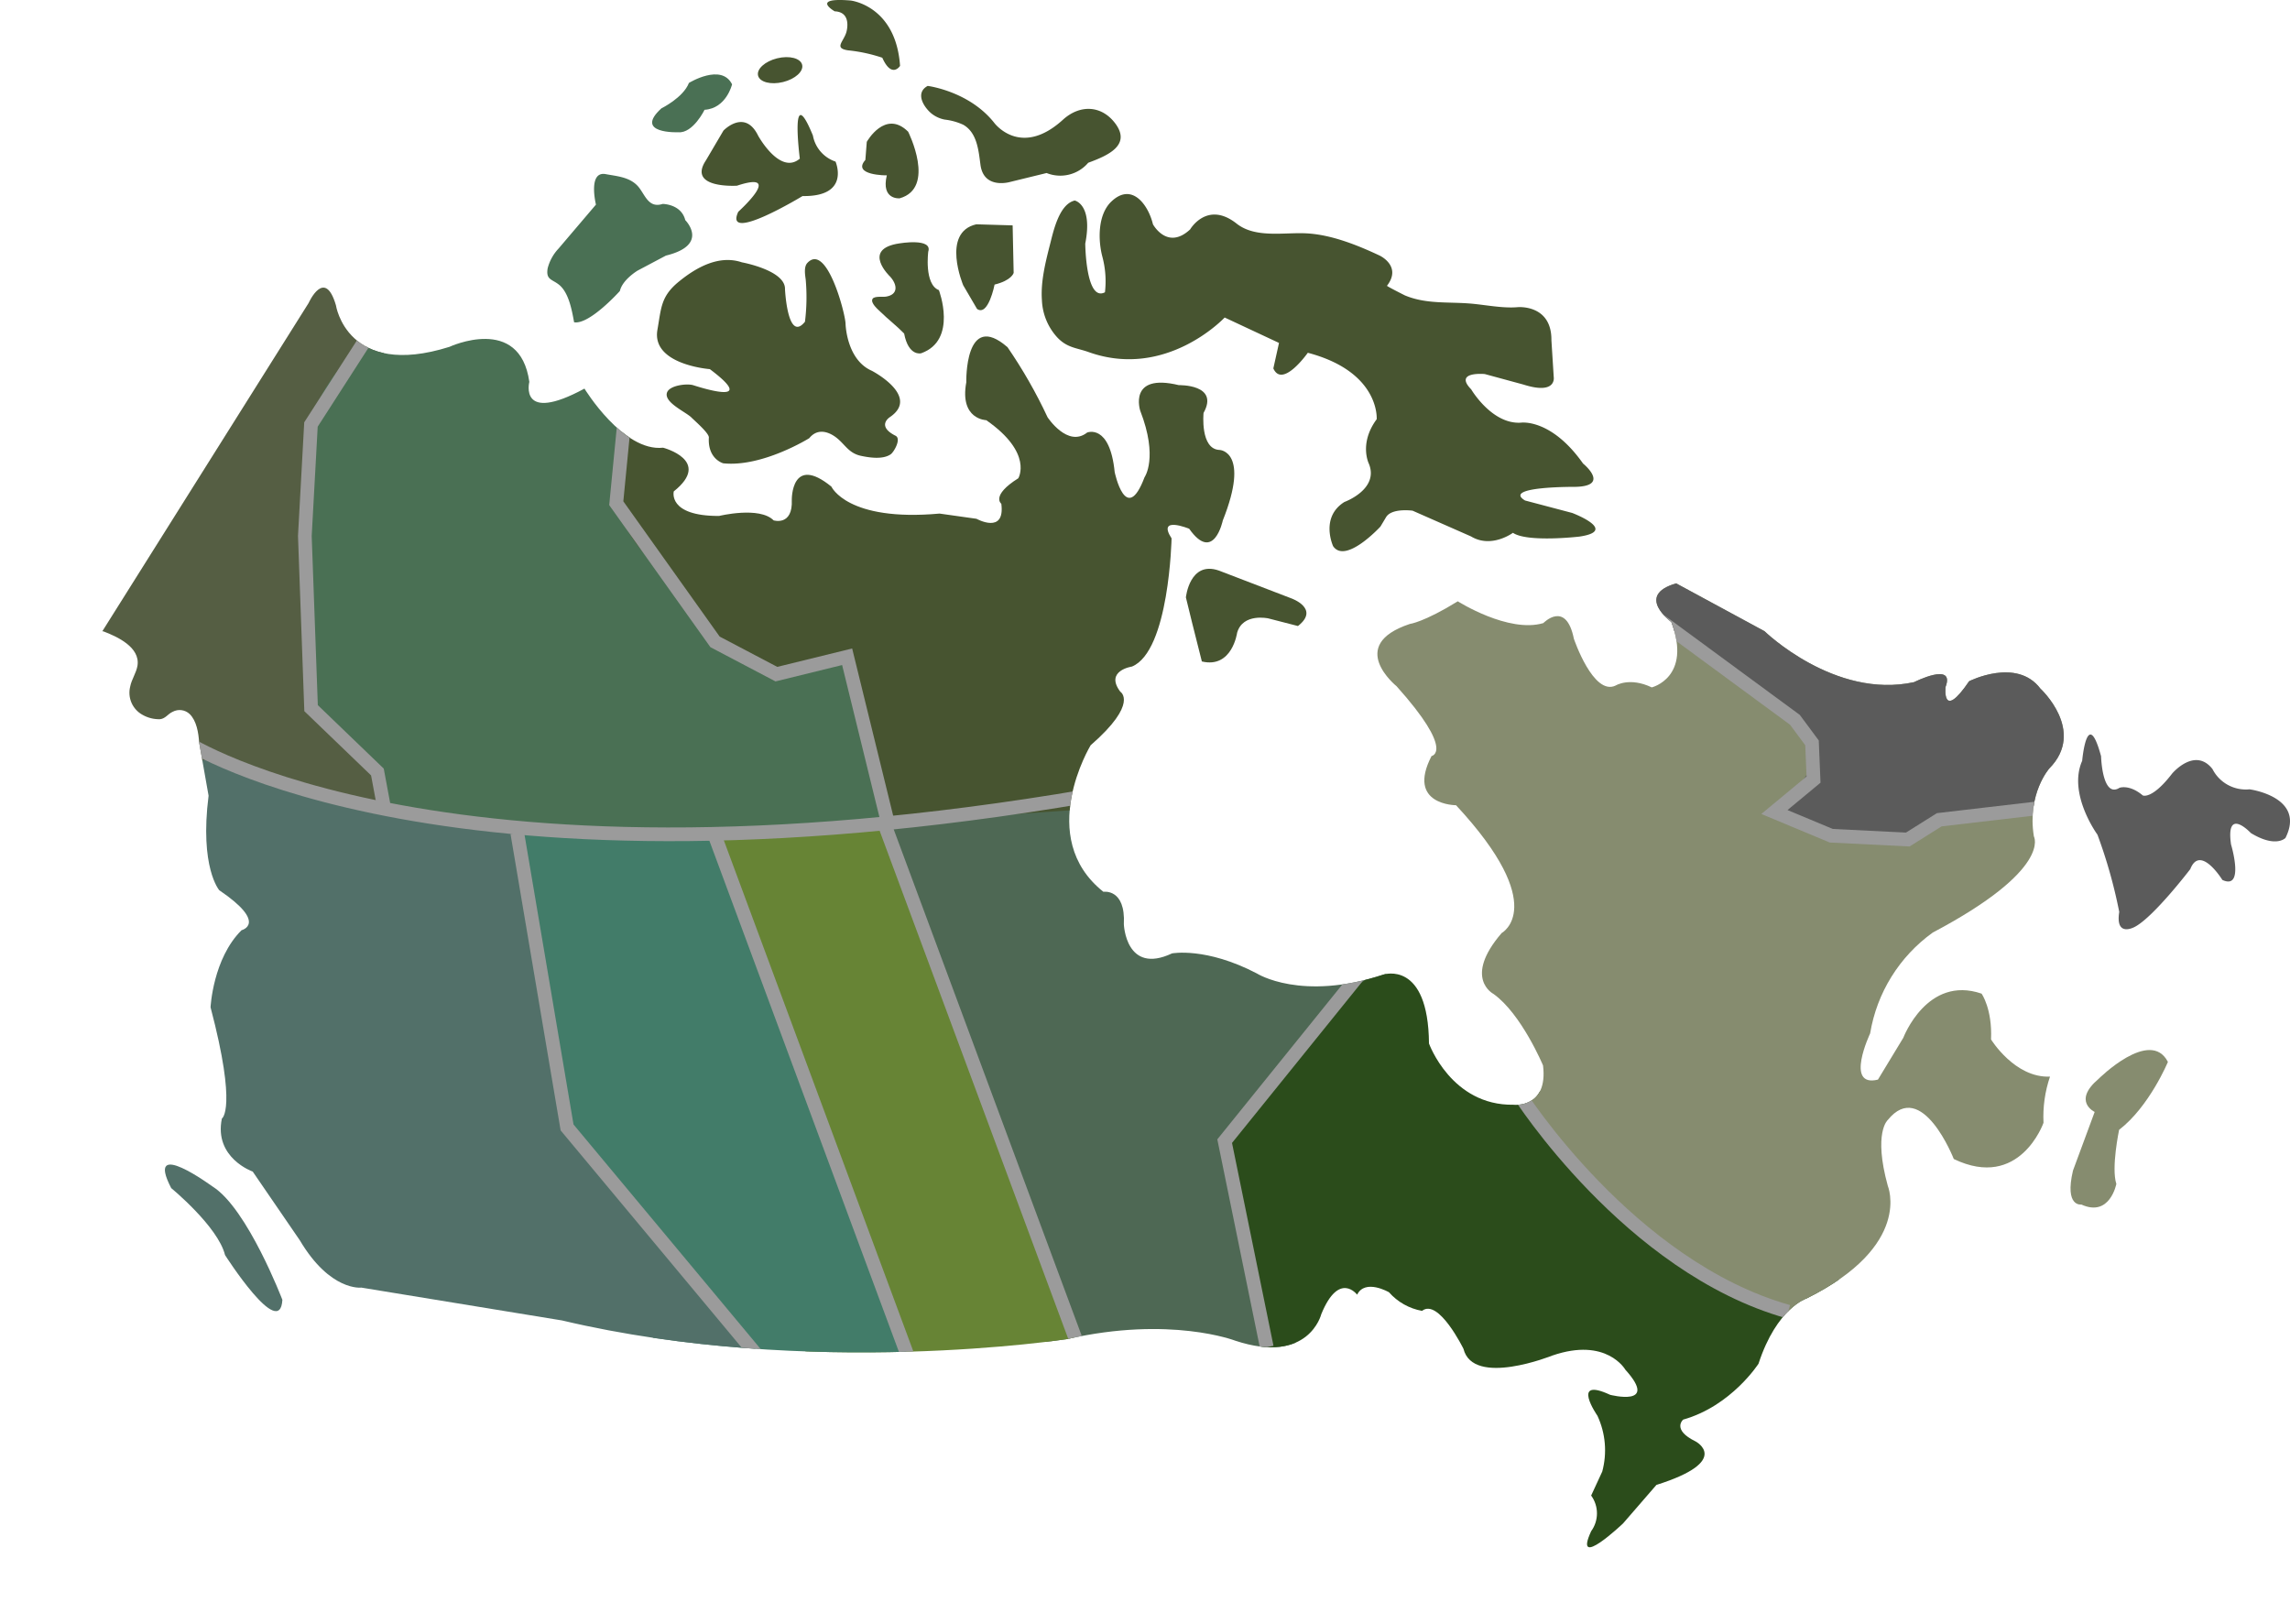 <svg xmlns="http://www.w3.org/2000/svg" xmlns:xlink="http://www.w3.org/1999/xlink" viewBox="0 0 404.59 286.86"><defs><style>.cls-1,.cls-12{fill:none;}.cls-2{clip-path:url(#clip-path);}.cls-3{fill:#4e6854;}.cls-4{fill:#678435;}.cls-5{fill:#427c69;}.cls-6{fill:#555e43;}.cls-7{fill:#527069;}.cls-8{fill:#4a7054;}.cls-9{fill:#475430;}.cls-10{fill:#2b4c1b;}.cls-11{fill:#868c6f;}.cls-12{stroke:#9b9b9b;stroke-miterlimit:10;stroke-width:2.42px;}.cls-13{fill:#5b5b5b;}</style><clipPath id="clip-path" transform="translate(18.08)"><path class="cls-1" d="M0,111.53l36.45-58s2.84-6.36,4.82.4c0,0,1.94,13.06,20.06,7.35,0,0,12.43-5.79,14.11,6.19,0,0-1.94,7.51,9.74,1.19,0,0,6.84,11.22,13.89,10.44,0,0,8.74,2.26,1.89,7.72,0,0-1.13,4.37,8,4.34,0,0,7.13-1.75,9.64.78,0,0,3.41,1.06,3.21-3.62,0,0-.12-8.15,7-2.34,0,0,2.79,6.24,19.11,4.76l6.52.92s5.1,2.84,4.39-2.65c0,0-1.92-1.42,3-4.51,0,0,2.69-4.44-5.66-10.26,0,0-4.75-.1-3.53-6.69,0,0-.31-12.83,7.29-6.2A86.6,86.6,0,0,1,167,73.72s3.54,5.43,7,2.7c0,0,4-1.62,4.86,7,0,0,2,9.58,5.27.91,0,0,2.48-3.44-.76-11.77,0,0-2.2-6.7,6.83-4.51,0,0,7.2-.19,4.36,4.91,0,0-.64,6.45,2.86,6.54,0,0,5.41.25.54,12.46,0,0-1.59,7.63-5.94,1.46,0,0-5.75-2.37-3.11,1.7,0,0-.4,19.93-7,22.65,0,0-4.86.72-2.06,4.44,0,0,3.33,2-5.24,9.47,0,0-9.86,16.27,2.26,25.89,0,0,3.94-.65,3.61,5.73,0,0,.33,9,8.51,5.15,0,0,6-1.16,15,3.55,0,0,7.84,5,22.4.18,0,0,7.87-2.56,8,12.19,0,0,3.95,11,14.93,10.82,0,0,6.15.7,5.22-6.94,0,0-3.82-9.14-8.77-12.65,0,0-5.4-2.77,1.46-10.75,0,0,8.62-4.63-8.06-22.58,0,0-8.82,0-4.33-8.69,0,0,4.23-.72-6.18-12.34,0,0-9-7.23,2.35-11,0,0,2.45-.29,8.47-4,0,0,8.95,5.68,15.11,3.85,0,0,4-4.14,5.4,2.77,0,0,3.44,10.17,7.38,8.26,0,0,2.46-1.55,6.38.33,0,0,7.12-1.75,3.46-11.56,0,0-6.5-4.7.85-6.82l15.61,8.45s12.4,12.07,26.43,9c0,0,7.28-3.68,5.56.84,0,0-.7,6.15,4.16-1,0,0,8.39-4.27,12.6,1.31,0,0,8.12,7.46,1.57,14.1,0,0-3.95,4.43-2.73,12,0,0,3.31,5.8-17.87,17a27.45,27.45,0,0,0-11.06,17.82s-4.56,9.62,1.38,8.16l4.48-7.39s4.2-11.11,13.83-7.8c0,0,1.91,2.68,1.67,8.09,0,0,4.19,6.84,10.42,6.57a22,22,0,0,0-1.15,8.16s-4.19,12-15.85,6.4c0,0-5.62-14.36-11.66-6.9,0,0-2.6,2.21,0,11.64,0,0,4.47,10.55-14.33,19.89,0,0-5.27,1.61-8.51,11.53,0,0-4.78,7.47-13.31,9.88,0,0-2.09,1.77,2.2,3.86,0,0,6.51,3.44-6.93,7.68l-5.89,6.8s-8.93,8.49-5.64,1.38a5.35,5.35,0,0,0,0-6.3L265,260a14.44,14.44,0,0,0-.85-9.86s-4.86-7,2.24-3.7c0,0,8.74,2.26,2.69-4.44,0,0-3.31-5.8-12.89-2.5,0,0-14,5.64-15.71-1.19,0,0-4.41-9-7.32-6.7a10.16,10.16,0,0,1-5.84-3.29s-4.2-2.44-5.63.43c0,0-3.18-4.25-6.33,3.44,0,0-2.19,9-15.22,4.68,0,0-11.47-4.42-29.66-.28,0,0-45.49,7.07-89.27-3.29L45.76,227.5s-5.49.71-10.87-8.36L26.57,207s-6.89-2.41-5.45-9.37c0,0,2.75-1.62-2-19.66,0,0,.41-8.6,5.48-13.62,0,0,4.75-1.17-3.94-7.06,0,0-3.5-4-1.89-16.7,0,0-1.67-9.4-1.67-9.43-.11-1.67-.44-3.8-1.67-5a2.58,2.58,0,0,0-3-.4c-.86.38-1.26,1.2-2.22,1.31a5.88,5.88,0,0,1-3.09-.76,4.45,4.45,0,0,1-2.2-5c.25-1.29,1.08-2.41,1.29-3.7.51-3.26-3.59-5.13-6-6.05Z"/></clipPath></defs><g id="Layer_2" data-name="Layer 2"><g id="Layer_1-2" data-name="Layer 1"><g class="cls-2"><path class="cls-3" d="M170.64,242.81a198.65,198.65,0,0,0,41.71,1.82l-5.95-29.1a21.12,21.12,0,0,1-.64-6.93c.39-3,2-5.64,3.59-8.2q10.2-16.44,20.38-32.9c-1.64-8.6-8.74-15.38-16.76-18.92s-16.93-4.37-25.67-5A418,418,0,0,0,145.43,142c-4.78.11-10.48-.77-12.71,4.13-1.83,4,2.48,15.43,3.46,19.59A224.68,224.68,0,0,0,170.64,242.81Z" transform="translate(18.08)"/><path class="cls-4" d="M103.4,196.18l22.68,46.34c1.59,3.23,3.37,6.68,6.58,8.33,2.25,1.16,4.88,1.25,7.41,1.31,15.1.32,25.38,8.69,40.47,8.08-3.9-7.86-36.3-103.28-46.25-120a6.45,6.45,0,0,0-2.77-3,6.24,6.24,0,0,0-3-.18c-6.09.7-13,2-18.49,4.91-5.07,2.66-4.72,5.33-3.53,10.74C109.53,166.43,97.28,183.68,103.4,196.18Z" transform="translate(18.08)"/><path class="cls-5" d="M107.87,145.78c8,22,19.92,49.94,26.3,73.32,3.15,11.55,7.76,16.08,10.17,27.81-11.89,4.55-25.17,2.14-37.65-.33a39.54,39.54,0,0,1-9.7-2.8c-3.8-1.84,3.66-11.35.82-14.47a106.59,106.59,0,0,1-26.53-58.24c-.87-6.94-6-25.11,1.54-29.32C80.12,137.67,99.46,146.12,107.87,145.78Z" transform="translate(18.08)"/><path class="cls-6" d="M42,117.92a8.4,8.4,0,0,1,.84,2.2,16.49,16.49,0,0,0,.55,3.06,7.25,7.25,0,0,0,2.44,2.73l12,9.57c2.25,1.79,4.32,3.53,5.38,6.24-5.9,5.46-23.41,1.17-30.31-.94C21.44,137.28,11,130.88,1,124.53A18,18,0,0,1-4.49,120c-2.62-3.78-2-8.89-.78-13.32C.59,85.11,16.81,68.11,33.33,53.12c8-7.27,4.22-7.92,15.62-3.29C59,53.92,52.6,57.37,47.34,66c-3.7,6-3.9,11.27-4.09,18.1-.24,8.35-2.77,15.24-4.57,23.35a10.74,10.74,0,0,0-.39,3.33C38.53,113.44,40.67,115.52,42,117.92Z" transform="translate(18.08)"/><path class="cls-7" d="M72.82,141.75c.79,8.75,2.92,17.4,3.7,26.15a40.15,40.15,0,0,0,1.55,9.2c.93,2.79,4,21.36,5.52,23.88,7.09,11.75,9.7,10.81,18.07,21.68,6.75,8.76,16.22,14.41,17.52,25.39A370.2,370.2,0,0,1,65.4,260.94c-11.2,1.82-22.81,3.1-33.79.23A58.61,58.61,0,0,1,12,251.47C-11,234.59-23.81,203.31-15.57,175.94c3.4-11.32,18.89-42,31.92-41.75,8.52.17,19.12,6.44,28.09,7.61C46.8,142.11,73,143.34,72.82,141.75Z" transform="translate(18.08)"/><path class="cls-8" d="M38.53,70.22c-2.36,4.69-2.5,10.15-2.6,15.41l-.48,27.9a54.05,54.05,0,0,0,1.43,11.59c.76,3.66,11.8,9.57,12.79,17,.29,2.23,4.37,1.52,5.72,1.79,36.26,7.11,47.69,4.2,71,2.56,2.6-.18,10.47.29,12.27-1.59,1.27-1.33-2.44-6.49-2-8.28,1.25-5.47.12-11.15.29-16.76-3.59-4.19-26.28-6.06-33.68-17.13C96.93,93.29,94,82.07,91.87,71c-1.72-9.1-3.6-10.29-12.87-12.45C64.28,55.16,46.22,55,38.53,70.22Z" transform="translate(18.08)"/><path class="cls-9" d="M104.4,108c3.23,5.22,7.66,6.33,12.42,9.92,2.48,1.87,14.19-3.8,15.56-.45,1.85,4.52,1.49,14.89,4.39,17.9,2,2.11-1,8.42,1.76,9.51s2.86.2,5.91,0q18.63-1.1,37.24-2.48a63.06,63.06,0,0,1,11.95-32.37c5-6.77,11.5-13,13-21.24.91-5-.22-10.2-2.07-15-1.65-4.23-4-8.38-7.79-10.92a26.92,26.92,0,0,0-8.5-3.31,156.45,156.45,0,0,0-74.66-.21C104.84,61.55,94,62.58,92.38,72.69c-.74,4.61-2.83,10.67-1.58,16.22C92.51,96.53,101.11,102.71,104.4,108Z" transform="translate(18.08)"/><path class="cls-10" d="M198.49,203.32c1.09,10.13,4.84,23,5.82,32.1,1.85,17.23,18.43,22.89,32.62,31.94,11.93,7.61,23,16.53,37.33,19,11.82,2,23.35-2.26,33.69-7.66,21.91-11.45,10.84-37.32,13.75-56.79a45.51,45.51,0,0,1-47-5c-5.11-4-9.27-9.09-13.39-14.12-7.23-8.83-16.24-25.7-26.57-30.87-9.72-4.86-16.57,6.05-22.71,12.64l-13.75,17.18Z" transform="translate(18.08)"/><path class="cls-11" d="M246.87,186a90.19,90.19,0,0,0,8.59,15.4c6.54,8.89,15.88,15.23,25,21.41,6.65,4.47,13.72,9.11,21.72,9.56s15.4-3.27,22.46-6.89a64,64,0,0,0,11.84-7.2c8.47-7,12.81-17.93,14.53-28.78s1.16-21.92,1.66-32.9c.66-14.4,3.1-29.23-1.28-43a11.84,11.84,0,0,0-2.94-5.31c-1.65-1.5-3.91-2.08-6.07-2.61-14.67-3.61-29.49-7.24-44.59-7.51a203.67,203.67,0,0,0-22.08,1.23l-31.15,2.87c-6.87.64-18.22.89-23.6,6-5.8,5.46.94,16.06,3.48,23.19Q234.34,159.28,246.87,186Z" transform="translate(18.08)"/><path class="cls-12" d="M14.85,131.14s46,30,164.71,8.53" transform="translate(18.08)"/><polyline class="cls-12" points="65.98 57.84 54.94 75 53.86 94.69 54.96 125.12 66.68 136.4 67.75 142.14"/><polyline class="cls-12" points="110.46 72.69 108.88 88.91 126.33 113.41 137.17 119.11 149.67 116.04 156.75 144.9"/><line class="cls-12" x1="126.33" y1="147.76" x2="160.68" y2="240.4"/><line class="cls-12" x1="156.29" y1="145.68" x2="190.71" y2="238.4"/><polyline class="cls-12" points="91.39 147.16 100.19 199.2 134.49 240.36"/><polyline class="cls-12" points="241.42 170.59 216.37 201.62 223.81 238.02"/><path class="cls-12" d="M250.33,193.34s19.4,30.5,47.52,38.41h0" transform="translate(18.08)"/><path class="cls-13" d="M299,127.18a12.36,12.36,0,0,1,3,4.07c1.6,4.12-1.33,6.22-5.88,11.59-2,2.33,10.79,5,13.83,5.45a25.27,25.27,0,0,0,9,0c2.73-.61,5.11-3.14,7.83-3.75s6.05.64,8.91,0a14.32,14.32,0,0,0,9.65-5.65l4.4-4.74a6.38,6.38,0,0,0,1.62-2.41,5.64,5.64,0,0,0-.15-3c-1.79-7.09-6.75-13.09-12.75-17.29s-13-6.73-20-8.67c-8.15-2.26-16.51-3.9-24.84-5.35-5.82-1-23.22-10.41-26.67-4.08-2.52,4.6-.78,9.77,3.16,12.74C276.57,111,293.12,121.31,299,127.18Z" transform="translate(18.08)"/><polyline class="cls-12" points="291.27 108.17 317.12 127.18 320.14 131.25 320.41 137.74 313.5 143.47 323.54 147.66 337.06 148.33 342.62 144.84 360.61 142.74"/></g><path class="cls-7" d="M12.17,209.92s8.27,6.79,9.51,11.83c0,0,9.72,15.25,10.13,7.91,0,0-6.16-16.12-12.3-20C19.51,209.69,7.39,200.7,12.17,209.92Z" transform="translate(18.08)"/><path class="cls-11" d="M352,196.46s-4-1.86.69-5.84c0,0,9.11-9.08,12.25-3,0,0-3.26,7.88-8.62,12,0,0-1.42,6.72-.49,9.56,0,0-1.14,5.95-6.19,3.64,0,0-3,.49-1.47-6Z" transform="translate(18.08)"/><path class="cls-13" d="M349.79,134.43s.88-9.89,3.34-.82c0,0,.19,7.51,3.26,5.58,0,0,1.72-.66,4.11,1.35,0,0,1.61.79,5.19-3.87,0,0,4-4.76,7.12-.8a6.61,6.61,0,0,0,6.55,3.59s10,1.32,6.35,8.59c0,0-1.67,1.83-6.11-.86,0,0-4.48-4.8-3.51,2,0,0,2.46,8.14-1.53,6.28,0,0-3.92-6.36-5.67-1.91,0,0-6.43,8.42-9.78,10.19,0,0-3.51,2-2.77-2.63a88.62,88.62,0,0,0-3.85-13.65S347.21,140.26,349.79,134.43Z" transform="translate(18.08)"/><path class="cls-9" d="M192.53,110l-1.09-4.45s.66-6.54,5.83-4.74l12.77,4.9s5.16,1.8,1.2,4.9L206,109.26s-4.5-1-5.51,2.54c0,0-.87,6.35-6.23,5.07Z" transform="translate(18.08)"/><path class="cls-8" d="M79.9,49.78c-.88-.52-1.49-.77-1.22-2.38a8,8,0,0,1,1.93-3.49l6.6-7.76s-1.47-6,1.75-5.38c1.89.36,4.11.48,5.6,2.06,1.28,1.36,1.82,4.05,4.43,3.2,0,0,3.29,0,4,2.86,0,0,4.38,4.36-3.42,6.27l-5,2.65s-2.68,1.6-3.13,3.6c0,0-5.37,6-8.09,5.53-.38-2.08-.92-5.18-2.62-6.6A6.33,6.33,0,0,0,79.9,49.78Z" transform="translate(18.08)"/><path class="cls-9" d="M107.33,65.22S97,64.45,98.07,58.28c.68-3.87.59-5.9,3.76-8.5S109,45,113,46.35c0,0,7.73,1.41,7.61,4.75,0,0,.45,9.56,3.53,5.74a35.07,35.07,0,0,0,.13-7.45c-.11-.83-.36-2.25.3-2.94,3.43-3.64,6.71,9,6.74,10.76,0,0,.14,6.34,4.64,8.3,0,0,8.65,4.49,3.19,8.19,0,0-2.46,1.55,1,3.29,1.1.55-.36,3-.89,3.3-1.38.93-3.73.57-5.22.25-2.34-.5-2.88-2.25-4.71-3.48-1.52-1-3.18-1.18-4.42.36,0,0-8.29,5.17-15.2,4.44,0,0-2.78-.74-2.54-4.57,0-.81-2.58-3-3.12-3.56-1.07-1-4.79-2.62-4.29-4.32.4-1.36,3.64-1.69,4.67-1.34C104.49,68.07,116.58,72.16,107.33,65.22Z" transform="translate(18.08)"/><path class="cls-8" d="M101.78,23.37s-8,.32-3-4.23c0,0,3.85-1.88,4.86-4.49,0,0,5.74-3.54,7.62.25,0,0-1,4.26-4.87,4.5C106.41,19.4,104.36,23.57,101.78,23.37Z" transform="translate(18.08)"/><path class="cls-9" d="M112.13,32.81s-8.85.58-5.48-4.49l3.09-5.25s3.76-3.93,6.12.89c0,0,3.86,7.05,7.37,4.07,0,0-1.81-14.15,2.31-4.09a6,6,0,0,0,4,4.61s2.71,6.23-5.83,6.09c0,0-14,8.5-11.36,2.79C112.31,37.43,120.64,30,112.13,32.81Z" transform="translate(18.08)"/><path class="cls-9" d="M139.21,48.9S134,44,140.84,43c0,0,5.89-1,5.08,1.46,0,0-.75,5.79,1.88,6.8,0,0,3.38,8.85-3.14,11.16,0,0-2.22.6-3-3.49-1.32-1.36-2.82-2.5-4.16-3.81-.44-.42-1.87-1.61-1.41-2.33.32-.51,1.85-.29,2.36-.38C140.64,52.06,140.48,50.32,139.21,48.9Z" transform="translate(18.08)"/><path class="cls-9" d="M152.1,50.41s-3.95-9.35,2.31-10.78l6.42.19.18,8.4s-.34,1.32-3.37,2.06c0,0-1.11,5.7-3.1,4.3Z" transform="translate(18.08)"/><path class="cls-9" d="M129.39,2S125-.5,132.2.09c0,0,8,.87,8.74,11.55,0,0-1.46,2.31-3.14-1.44a27.73,27.73,0,0,0-6.08-1.31c-2.49-.39-.78-1.49-.27-3.19C131.47,5.64,132.51,2.13,129.39,2Z" transform="translate(18.08)"/><path class="cls-9" d="M134.81,28.26l.25-3.2s3.25-5.82,7.31-1.79c0,0,5,9.94-1.5,11.77,0,0-3.32.32-2.27-4.06C138.6,31,132.37,31,134.81,28.26Z" transform="translate(18.08)"/><path class="cls-9" d="M148.83,21.13A5.37,5.37,0,0,1,146.42,20c-1.4-1.21-2.81-3.63-.6-4.82,0,0,7.3.91,11.74,6.5,0,0,4.62,6.32,12.15-.52,3.07-2.79,6.95-2.55,9.34.77,2.73,3.81-1.56,5.61-4.87,6.83a6.48,6.48,0,0,1-7.35,1.81l-6.46,1.58s-4.62,1.37-5.22-3c-.34-2.5-.57-5.7-3.05-7.11A10.68,10.68,0,0,0,148.83,21.13Z" transform="translate(18.08)"/><path class="cls-9" d="M166,53c-.23-3.2.62-6.62,1.42-9.76C168,41,169,36.09,171.8,35.43c0,0,3.23.65,1.86,7.61,0,0,.08,10.38,3.48,8.6a16.84,16.84,0,0,0-.45-6.26c-.8-3-.82-7.46,1.56-9.75,3.67-3.52,6.56.62,7.37,4,0,0,2.53,4.67,6.57.9,0,0,3-5.16,8.24-1,3.33,2.61,8.42,1.49,12.31,1.7,4.41.23,9,2.08,12.92,3.92,0,0,4,1.85,1.31,5.34-.06.08,3,1.62,3.16,1.7,3.7,1.55,7.48,1.13,11.39,1.43,2.73.21,5.84.89,8.57.65,0,0,6-.53,5.93,5.86l.41,6.51s.54,3.18-5.34,1.31l-6.84-1.86s-5.56-.53-2.4,2.71c0,0,3.64,6.19,8.76,5.88,0,0,5.32-.83,11,7.22,0,0,4.94,4-1.4,4.12,0,0-13-.1-8.85,2.41l8.33,2.2s8.33,3.15,1.26,4.18c0,0-9.18,1.07-11.73-.67,0,0-3.8,2.82-7.4.64l-10.33-4.55s-3.67-.52-4.68,1.14l-1,1.67s-6.15,6.7-8.36,3.46c0,0-2.35-5.09,2-7.81,0,0,6.14-2.22,4.33-6.73,0,0-1.82-3.57,1.37-7.89,0,0,.63-8.36-12.17-11.74,0,0-4.49,6.38-6.09,2.76l1-4.5-9.6-4.49s-10.28,11-24,6.12c-2.14-.77-3.82-.74-5.57-2.6A10.36,10.36,0,0,1,166,53Z" transform="translate(18.08)"/><ellipse class="cls-9" cx="119.75" cy="12.4" rx="4.01" ry="2.16" transform="translate(18.57 28.88) rotate(-13.78)"/></g></g></svg>
